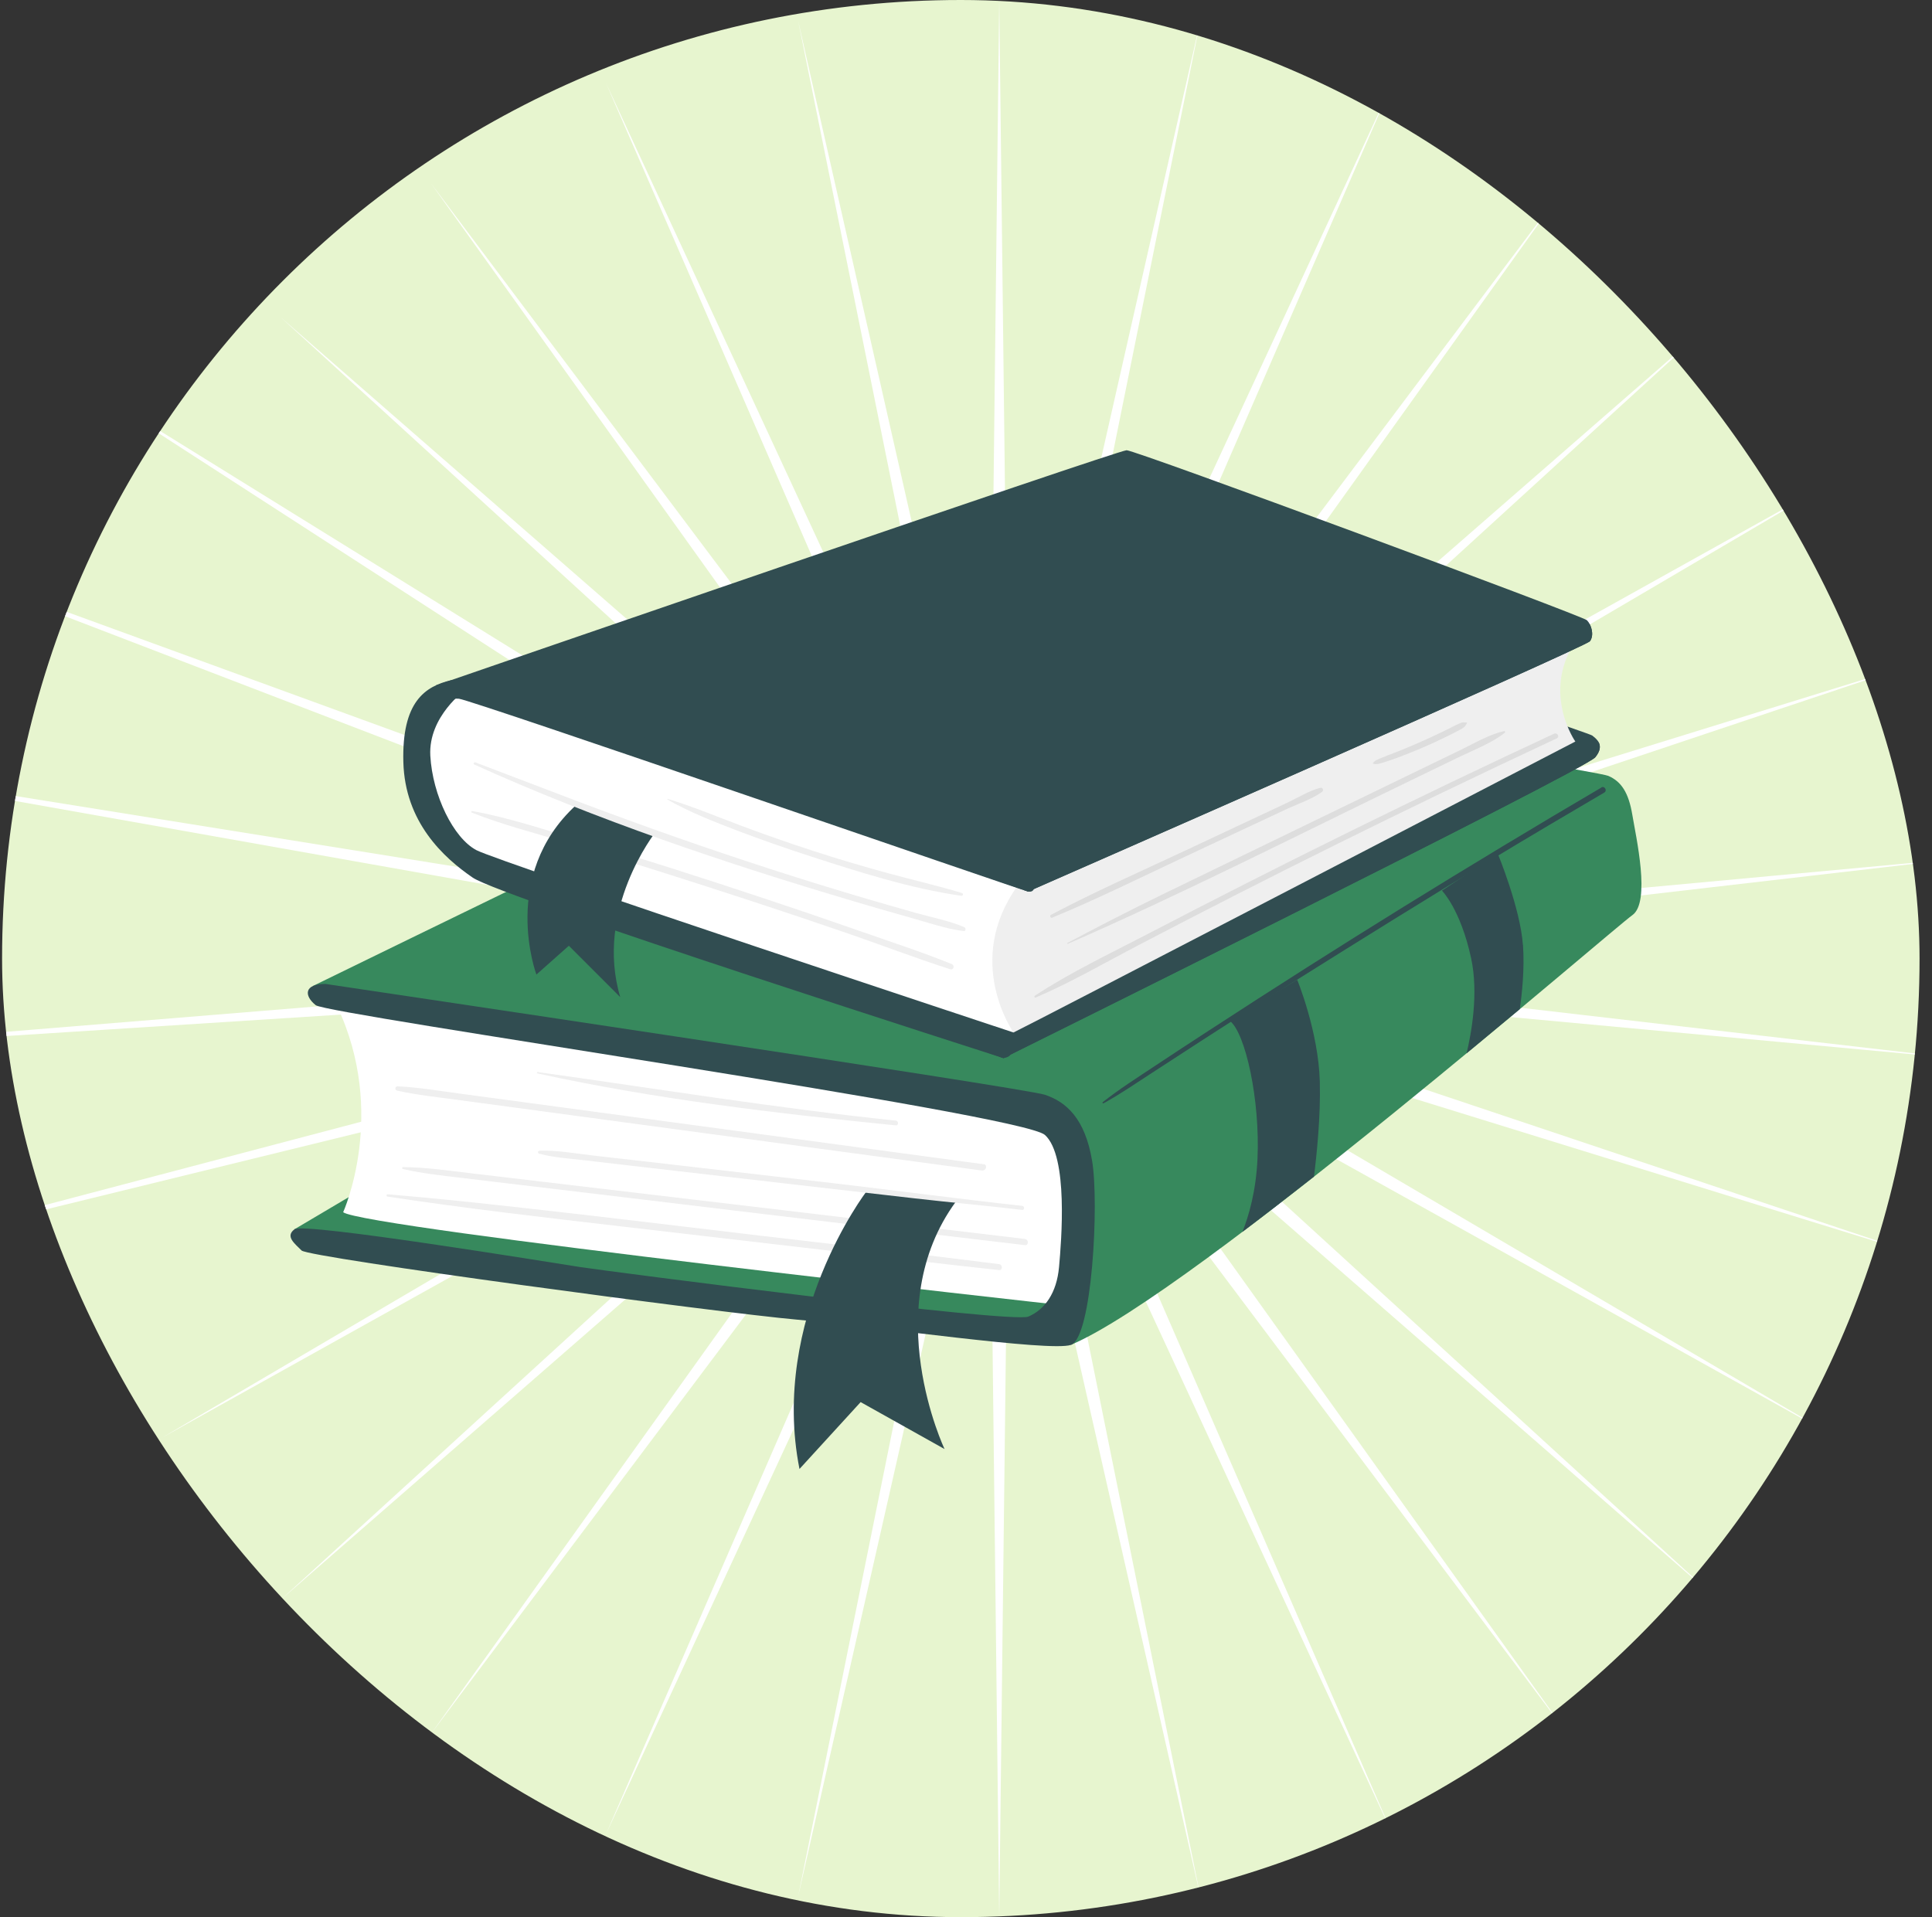 <svg width="133" height="132" viewBox="0 0 133 132" fill="none" xmlns="http://www.w3.org/2000/svg">
<rect x="0" y="0" width="133" height="132" fill="#333333" stroke="none"/>
<g clip-path="url(#clip0_110_9982)">
<rect x="0.143" width="132" height="132" rx="66" fill="#E7F5CF"/>
<path d="M68.788 0L69.484 59.436L82.631 1.442L70.846 59.723L95.867 5.706L72.117 60.284L107.921 12.605L73.243 61.095L118.264 21.837L74.174 62.12L126.445 33L74.871 63.316L132.106 45.605L75.3 64.628L135 59.101L75.446 66L135 72.899L75.3 67.372L132.106 86.395L74.871 68.684L126.445 99L74.174 69.879L118.264 110.162L73.243 70.905L107.921 119.395L72.117 71.716L95.867 126.294L70.846 72.277L82.631 130.558L69.484 72.564L68.788 132L68.093 72.564L54.946 130.558L66.731 72.277L41.71 126.294L65.46 71.716L29.656 119.395L64.334 70.905L19.313 110.162L63.402 69.879L11.132 99L62.706 68.684L-13.79 87.423L62.276 67.372L-15.99 72.384L62.131 66L-19 51.587L62.276 64.628L-12.979 35.722L62.706 63.316L2.917 24.654L63.402 62.12L19.313 21.837L64.334 61.095L29.656 12.605L65.46 60.284L41.71 5.706L66.731 59.723L54.946 1.442L68.093 59.436L68.788 0Z" fill="white"/>
<path d="M20.27 84.638L42.815 71.29C42.815 71.29 75.012 74.897 75.012 78.117C75.012 81.337 73.466 91.639 73.466 91.639C73.466 91.639 25.542 86.911 20.27 84.638Z" fill="#37895D"/>
<path d="M23.625 83.461C23.625 83.461 26.692 76.66 23.209 69.281C23.209 69.281 65.419 75.585 67.08 75.832C68.737 76.082 72.403 76.826 72.883 77.654C73.364 78.482 73.712 86.031 73.712 86.031L72.964 89.846C72.964 89.846 24.947 84.54 23.621 83.461H23.625Z" fill="white"/>
<path d="M21.514 67.9C21.514 67.9 64.54 46.893 65.818 46.51C67.097 46.128 109.813 53.032 110.709 53.418C111.606 53.8 112.116 54.569 112.37 56.103C112.625 57.636 113.649 62.114 112.37 63.011C111.092 63.907 82.119 89.065 73.712 92.599C73.712 92.599 74.255 80.02 73.363 78.487C72.467 76.953 71.702 77.208 70.806 76.826C69.909 76.443 21.514 67.904 21.514 67.904V67.9Z" fill="#37895D"/>
<path d="M89.298 67.458L84.647 70.275C85.743 71.099 86.749 75.759 86.567 79.778C86.465 82.038 85.955 83.754 85.53 84.817C87.127 83.61 88.784 82.327 90.454 81.014C90.636 79.57 90.921 76.872 90.857 74.476C90.764 71.006 89.298 67.454 89.298 67.454V67.458ZM104.838 65.067C104.656 62.509 103.101 58.762 103.101 58.762L99.265 61.32C99.265 61.32 100.543 62.598 101.274 65.98C101.797 68.406 101.287 71.163 100.96 72.522C102.247 71.456 103.479 70.436 104.622 69.481C104.77 68.465 104.961 66.728 104.843 65.062L104.838 65.067Z" fill="#314D51"/>
<path d="M22.385 67.743C22.385 67.743 70.471 74.893 71.932 75.377C73.393 75.866 74.693 77 75.182 79.927C75.67 82.85 75.182 92.111 73.72 92.6C72.259 93.088 60.449 91.355 54.926 90.866C49.404 90.378 21.25 86.588 20.762 86.1C20.273 85.611 19.623 85.127 20.273 84.638C20.923 84.15 37.819 86.911 39.93 87.238C42.041 87.561 69.659 91.138 70.793 90.65C71.932 90.161 72.743 89.027 72.905 87.238C73.066 85.45 73.555 79.604 71.932 78.143C70.309 76.681 22.546 69.859 21.735 69.209C20.923 68.559 20.923 67.747 22.385 67.747V67.743Z" fill="#314D51"/>
<path d="M110.237 54.225C105.662 56.91 101.12 59.655 96.613 62.441C92.131 65.216 87.683 68.045 83.265 70.925C82.016 71.741 80.763 72.552 79.522 73.381C78.308 74.192 77.054 74.978 75.912 75.887C75.865 75.921 75.924 75.989 75.971 75.964C77.131 75.326 78.227 74.566 79.336 73.848C80.449 73.126 81.557 72.403 82.671 71.681C84.867 70.258 87.072 68.848 89.293 67.454C93.771 64.642 98.261 61.851 102.786 59.115C105.326 57.581 107.879 56.073 110.441 54.569C110.666 54.438 110.462 54.081 110.233 54.217L110.237 54.225Z" fill="#314D51"/>
<path d="M68.775 87.038C63.316 86.342 57.849 85.726 52.385 85.084C46.922 84.438 41.463 83.771 35.996 83.164C32.895 82.816 29.797 82.489 26.688 82.229C26.599 82.221 26.577 82.374 26.667 82.386C32.121 83.215 37.602 83.839 43.078 84.477C48.541 85.114 54.004 85.751 59.467 86.384C62.568 86.745 65.669 87.115 68.775 87.446C69.038 87.476 69.03 87.068 68.775 87.038Z" fill="#EFEFEF"/>
<path d="M70.564 85.305C59.438 83.975 48.312 82.663 37.185 81.346L32.517 80.793C30.936 80.607 29.339 80.369 27.75 80.356C27.674 80.356 27.657 80.471 27.733 80.488C29.067 80.798 30.448 80.942 31.807 81.104C33.192 81.269 34.581 81.435 35.966 81.601C38.774 81.936 41.578 82.268 44.386 82.608C49.93 83.275 55.478 83.942 61.022 84.6C64.2 84.978 67.382 85.352 70.559 85.73C70.827 85.76 70.827 85.339 70.559 85.309L70.564 85.305Z" fill="#EFEFEF"/>
<path d="M67.719 80.161C57.192 78.737 46.661 77.319 36.133 75.9C34.647 75.7 33.164 75.5 31.677 75.301C30.245 75.109 28.805 74.863 27.365 74.795C27.195 74.787 27.161 75.054 27.327 75.088C28.648 75.386 30.012 75.526 31.354 75.709C32.637 75.883 33.92 76.053 35.203 76.227C37.837 76.584 40.467 76.936 43.101 77.293C48.296 77.994 53.496 78.695 58.692 79.396L67.6 80.594C67.885 80.632 68.008 80.195 67.719 80.156V80.161Z" fill="#EFEFEF"/>
<path d="M61.664 77.157C53.414 76.294 45.232 74.961 37.024 73.814C36.965 73.805 36.935 73.894 36.999 73.907C45.117 75.683 53.401 76.656 61.664 77.484C61.872 77.505 61.872 77.178 61.664 77.157Z" fill="#EFEFEF"/>
<path d="M59.642 82.043C59.642 82.043 52.98 90.76 55.037 101.142L59.247 96.537L65.024 99.77C65.024 99.77 60.419 90.076 65.806 82.731L59.637 82.047L59.642 82.043Z" fill="#314D51"/>
<path d="M70.36 83.024C66.036 82.553 61.719 81.971 57.395 81.469C53.074 80.968 48.75 80.467 44.429 79.97C43.248 79.834 42.067 79.698 40.882 79.566C39.65 79.426 38.376 79.184 37.135 79.231C37.02 79.235 36.995 79.4 37.109 79.43C38.104 79.702 39.157 79.761 40.177 79.88C41.256 80.008 42.339 80.131 43.418 80.259C45.614 80.513 47.806 80.764 50.003 81.019C54.323 81.516 58.648 82.013 62.968 82.51C65.432 82.795 67.901 83.007 70.365 83.305C70.543 83.326 70.543 83.041 70.365 83.024H70.36Z" fill="#EFEFEF"/>
<path d="M69.078 72.854C69.078 72.854 109.113 53.002 109.818 52.144C110.523 51.285 109.873 50.856 109.606 50.64C109.342 50.423 75.11 38.944 75.11 38.944L31.438 47.313C31.438 47.313 29.059 47.513 28.435 50.317C27.81 53.125 29.688 56.005 30.019 57.292C30.351 58.58 35.517 61.154 35.517 61.154L69.078 72.854Z" fill="#314D51"/>
<path d="M68.863 72.781L69.076 72.853C69.076 72.853 109.111 53.001 109.816 52.143C110.194 51.68 110.182 51.344 110.046 51.098C103.813 55.019 69.288 71.897 69.288 71.897L68.863 72.781Z" fill="#314D51"/>
<path d="M69.776 71.086C70.256 70.887 108.447 51.056 108.447 51.056C108.447 51.056 106.162 47.793 108.367 44.284L68.871 60.198L65.523 66.481L69.776 71.091V71.086Z" fill="#EFEFEF"/>
<path d="M32.045 47.496C32.045 47.496 29.475 49.31 29.623 52.033C29.776 54.756 31.212 57.704 32.801 58.537C34.39 59.369 69.773 71.09 69.773 71.09C69.773 71.09 66.294 66.175 70.075 60.958L32.041 47.5L32.045 47.496Z" fill="white"/>
<path d="M30.02 47.186C30.02 47.186 76.937 31 77.557 31C78.177 31 108.935 42.394 109.245 42.704C109.555 43.014 109.763 43.736 109.453 44.148C109.143 44.56 70.777 61.383 70.777 61.383L30.02 47.186Z" fill="#314D51"/>
<path d="M70.482 61.285L70.776 61.388C70.776 61.388 109.141 44.565 109.451 44.152C109.698 43.825 109.617 43.307 109.422 42.95C102.527 46.31 70.988 60.325 70.988 60.325L70.482 61.285Z" fill="#314D51"/>
<path d="M69.076 72.853C69.076 72.853 34.564 61.808 32.546 60.428C30.528 59.047 27.873 56.604 27.767 52.462C27.66 48.32 29.254 47.258 31.059 46.833C32.865 46.408 70.67 59.79 70.988 60.321C71.307 60.852 71.307 61.489 70.776 61.383C70.245 61.277 32.546 48.214 31.59 48.108C30.634 48.001 28.616 49.17 28.829 52.25C29.041 55.33 30.741 58.091 32.971 59.365C35.201 60.64 68.864 71.579 69.289 71.898C69.714 72.216 69.82 72.747 69.076 72.853Z" fill="#314D51"/>
<path d="M106.987 50.516C97.569 54.892 88.253 59.493 79.043 64.289C76.426 65.653 73.703 66.936 71.239 68.559C71.162 68.61 71.23 68.712 71.307 68.678C73.72 67.645 76.018 66.307 78.342 65.092C80.614 63.903 82.891 62.73 85.173 61.566C89.799 59.208 94.455 56.906 99.132 54.65C101.805 53.363 104.485 52.093 107.174 50.835C107.391 50.733 107.204 50.414 106.987 50.516Z" fill="#DDDDDD"/>
<path d="M103.538 50.338C102.522 50.572 101.584 51.128 100.653 51.583L97.76 52.985L91.881 55.835C87.96 57.734 84.043 59.637 80.122 61.536C77.883 62.624 75.674 63.758 73.482 64.926C73.443 64.948 73.477 64.999 73.516 64.981C81.498 61.489 89.281 57.526 97.123 53.732C98.245 53.188 99.362 52.649 100.483 52.105C101.528 51.6 102.692 51.166 103.602 50.44C103.652 50.397 103.597 50.325 103.542 50.338H103.538Z" fill="#DDDDDD"/>
<path d="M90.9 54.242C90.109 54.442 89.336 54.93 88.597 55.279C87.85 55.631 87.097 55.98 86.35 56.332C84.791 57.063 83.232 57.798 81.668 58.529C78.554 59.99 75.389 61.379 72.348 62.989C72.242 63.044 72.318 63.231 72.428 63.185C75.559 61.893 78.605 60.377 81.668 58.941L86.35 56.748C87.097 56.396 87.85 56.048 88.597 55.695C89.379 55.33 90.313 55.028 91.01 54.523C91.146 54.425 91.07 54.2 90.891 54.242H90.9Z" fill="#DDDDDD"/>
<path d="M100.943 49.739C100.747 49.747 100.747 49.709 100.577 49.769C100.446 49.815 100.327 49.875 100.203 49.934C99.915 50.074 99.63 50.227 99.341 50.367C98.797 50.631 98.249 50.877 97.697 51.124C97.124 51.379 96.546 51.617 95.964 51.842C95.662 51.956 95.36 52.071 95.063 52.199C94.859 52.283 94.638 52.351 94.515 52.543C94.507 52.56 94.515 52.577 94.532 52.581C94.77 52.666 95.033 52.555 95.267 52.487C95.577 52.394 95.879 52.288 96.18 52.177C96.741 51.969 97.302 51.744 97.854 51.51C98.428 51.268 98.993 51.001 99.553 50.729C99.842 50.588 100.131 50.448 100.416 50.291C100.548 50.219 100.722 50.142 100.824 50.036C100.9 49.96 100.913 49.892 100.981 49.794C100.998 49.773 100.977 49.739 100.951 49.739H100.943Z" fill="#DDDDDD"/>
<path d="M65.52 66.379C63.425 65.529 61.259 64.829 59.126 64.081C56.989 63.333 54.848 62.602 52.699 61.889C48.467 60.478 44.219 59.115 39.945 57.853C37.494 57.131 35.026 56.289 32.511 55.843C32.439 55.831 32.417 55.924 32.481 55.95C34.58 56.787 36.797 57.343 38.96 58.006C41.122 58.673 43.289 59.331 45.447 60.015C49.699 61.362 53.939 62.747 58.153 64.195C60.579 65.028 62.979 65.954 65.422 66.736C65.656 66.808 65.736 66.468 65.52 66.379Z" fill="#EFEFEF"/>
<path d="M39.657 55.44L45.121 57.3C45.121 57.3 40.902 62.636 42.699 68.656L39.16 65.117L36.926 67.101C36.926 67.101 34.381 60.274 39.657 55.435V55.44Z" fill="#314D51"/>
<path d="M66.371 63.83C65.317 63.388 64.136 63.163 63.036 62.853C61.923 62.535 60.806 62.22 59.697 61.893C57.475 61.239 55.262 60.555 53.057 59.841C48.681 58.426 44.34 56.897 40.032 55.274C37.589 54.352 35.155 53.409 32.712 52.487C32.623 52.453 32.559 52.602 32.648 52.64C41.09 56.459 49.951 59.442 58.826 62.071C60.096 62.45 61.366 62.815 62.641 63.172C63.843 63.507 65.096 63.949 66.337 64.106C66.507 64.128 66.502 63.885 66.375 63.834L66.371 63.83Z" fill="#EFEFEF"/>
<path d="M66.226 61.486C64.544 60.976 62.828 60.585 61.133 60.122C59.404 59.65 57.687 59.141 55.984 58.588C54.31 58.044 52.653 57.462 51.005 56.846C49.335 56.218 47.683 55.525 45.975 55.007C45.945 54.998 45.928 55.041 45.954 55.054C47.487 55.929 49.153 56.579 50.801 57.208C52.445 57.832 54.106 58.41 55.78 58.954C59.157 60.05 62.649 61.167 66.171 61.677C66.29 61.694 66.345 61.528 66.222 61.49L66.226 61.486Z" fill="#EFEFEF"/>
</g>
<defs>
<clipPath id="clip0_110_9982">
<rect x="0.143" width="132" height="132" rx="66" fill="white"/>
</clipPath>
</defs>
</svg>
